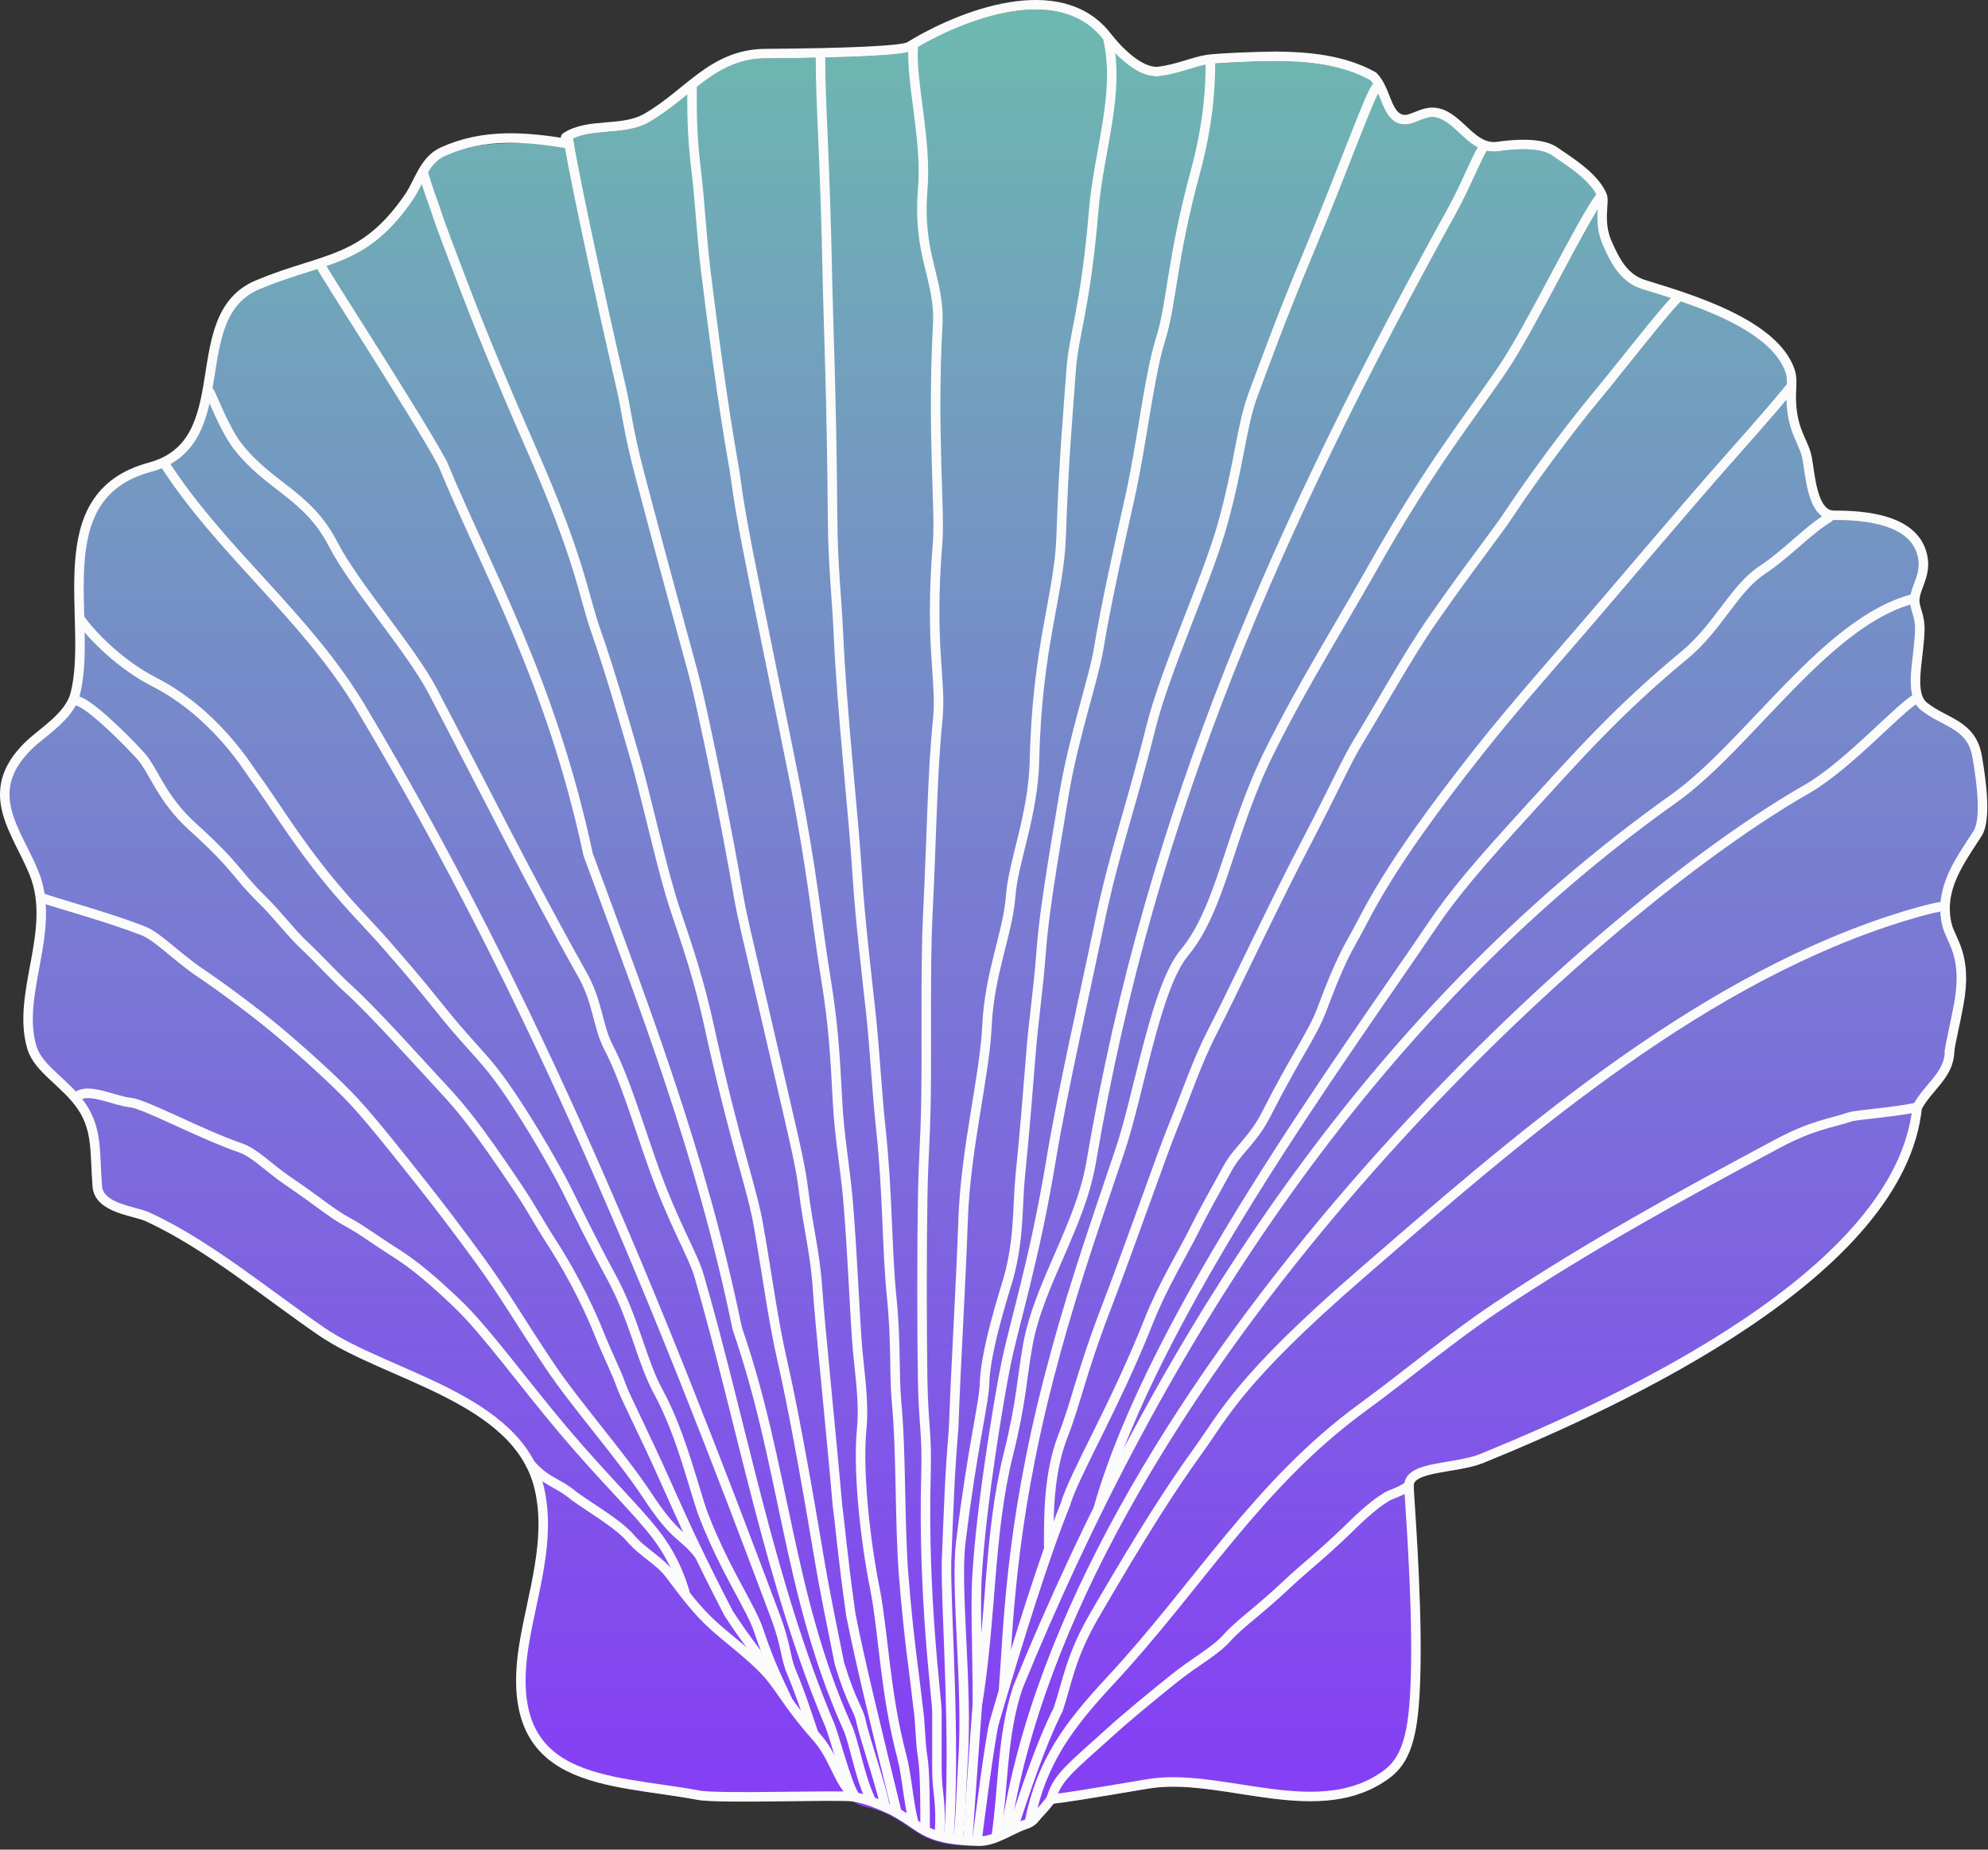 <?xml version="1.0" encoding="UTF-8"?> <svg xmlns="http://www.w3.org/2000/svg" width="418" height="389" viewBox="0 0 418 389" fill="none"><rect x="0" y="0" width="418" height="389" fill="#333333" stroke="none"/><path d="M118.947 29.874C123.767 26.664 130.797 28.774 135.997 25.784C144.887 20.664 149.827 12.344 160.977 12.274C178.127 12.164 189.807 11.644 191.197 10.794C201.927 4.194 222.887 -4.066 232.757 8.654C235.507 12.194 239.987 16.454 243.667 16.024C247.537 15.574 250.957 13.954 253.887 13.524C256.007 13.214 263.527 12.894 268.187 12.844C275.027 12.894 282.467 13.554 288.757 17.054C291.587 19.904 291.437 25.544 295.007 26.134C297.047 26.474 299.367 24.034 302.387 24.764C307.077 25.914 309.577 32.594 314.997 31.804C318.877 31.234 324.227 30.974 326.927 32.834C330.217 35.104 335.267 38.194 336.917 42.154C337.487 43.514 335.997 47.604 337.937 52.044C339.767 56.234 341.617 59.604 345.777 60.884C354.967 63.704 373.097 69.024 376.437 79.064C377.007 80.764 376.607 82.564 376.657 84.984C376.777 91.224 379.017 93.554 379.847 96.664C380.637 99.634 380.727 109.384 385.647 109.374C391.887 109.364 403.177 110.064 404.377 118.584C404.937 122.554 402.197 125.174 402.667 128.004C402.897 129.364 403.737 130.944 403.687 133.354C403.567 139.594 401.207 146.884 404.607 149.574C409.007 153.064 414.537 153.284 415.737 160.034C416.747 165.754 417.637 173.464 415.837 176.274C412.117 182.064 407.667 187.864 409.367 195.354C410.167 198.874 413.807 201.764 411.857 212.284C411.057 216.584 410.157 220.224 409.927 222.024C409.927 227.044 405.337 229.644 403.127 233.874C399.587 268.404 342.007 295.294 311.627 307.684C306.077 309.954 296.247 309.214 296.257 313.434C296.257 315.284 297.957 335.434 297.697 351.214C297.487 364.514 296.247 370.664 291.527 374.144C277.537 384.474 257.877 374.074 242.507 375.974C240.227 376.254 226.947 378.694 221.027 379.354V379.464C218.517 380.964 218.087 382.284 217.517 382.964C216.497 384.324 215.867 384.534 214.507 384.984C211.547 386.124 208.477 388.364 205.297 388.274C200.867 388.154 197.657 387.794 194.747 386.454C192.017 385.204 189.827 382.944 185.887 381.224C182.477 379.744 182.017 380.464 179.517 378.964V378.854C177.527 378.354 151.287 379.344 146.877 378.514C127.987 374.954 105.307 376.714 110.207 346.804C111.987 335.924 115.977 324.824 113.377 313.864C108.877 294.894 81.357 290.404 67.707 281.064C56.107 273.124 43.737 262.714 31.027 256.884C28.297 255.634 20.857 255.154 20.467 250.504C19.897 243.584 20.557 238.764 17.277 233.814C13.967 228.804 8.077 225.854 6.717 221.324C3.307 209.944 12.017 196.694 7.177 184.644C3.597 175.744 -3.973 167.734 5.827 157.954C8.787 154.994 14.587 151.734 15.817 146.934C19.787 131.424 9.127 105.284 31.497 99.244C50.547 94.104 38.237 67.504 54.217 60.844C68.387 54.934 76.487 56.394 86.117 42.224C88.047 39.384 89.157 34.694 93.047 32.914C101.637 28.984 108.997 30.474 118.497 29.974" fill="url(#paint0_linear_543_274)"></path><path d="M221.013 378.391C226.936 377.725 240.208 375.291 242.493 375.008C257.867 373.102 277.531 383.501 291.518 373.174C296.242 369.686 297.474 363.544 297.69 350.24C297.945 334.456 296.256 314.304 296.25 312.458C296.236 308.237 306.065 308.975 311.615 306.71C341.986 294.319 399.576 267.43 403.111 232.899C405.322 228.663 409.91 226.063 409.91 221.045" stroke="#FBFBFB" stroke-width="2" stroke-linecap="round"></path><path d="M409.909 221.045C410.134 219.239 411.041 215.607 411.838 211.304C413.787 200.783 410.141 197.89 409.344 194.37C407.645 186.872 412.09 181.076 415.811 175.287C417.611 172.486 416.724 164.772 415.709 159.051C414.51 152.3 408.985 152.078 404.581 148.591C401.182 145.901 403.545 138.605 403.664 132.369C403.71 129.954 402.87 128.376 402.642 127.017C402.166 124.182 404.908 121.569 404.349 117.596C403.15 109.07 391.863 108.372 385.62 108.383C380.692 108.391 380.61 98.64 379.817 95.67C378.987 92.562 376.751 90.222 376.631 83.987C376.585 81.572 376.975 79.769 376.41 78.069C373.071 68.033 354.947 62.716 345.752 59.891C341.59 58.613 339.735 55.237 337.908 51.05C335.968 46.6 337.452 42.514 336.886 41.155C335.24 37.199 330.194 34.112 326.9 31.84C324.204 29.98 318.855 30.242 314.974 30.807C309.559 31.597 307.063 24.914 302.368 23.768C299.35 23.032 297.029 25.472 294.988 25.134C291.417 24.544 291.57 18.903 288.739 16.054C282.448 12.549 275.012 11.891 268.17 11.843" stroke="#FBFBFB" stroke-width="2" stroke-linecap="round"></path><path d="M268.17 11.842C263.513 11.891 255.986 12.207 253.87 12.521C250.946 12.953 247.523 14.568 243.652 15.021C239.976 15.452 235.488 11.188 232.742 7.652C222.867 -5.066 201.912 3.195 191.178 9.791C189.785 10.647 178.104 11.161 160.959 11.274C149.807 11.347 144.874 19.671 135.981 24.787C130.784 27.776 123.755 25.665 118.935 28.878" stroke="#FBFBFB" stroke-width="2" stroke-linecap="round"></path><path d="M119.616 30.242C110.464 28.724 101.644 28.012 93.05 31.938C89.161 33.715 88.052 38.405 86.12 41.247C76.487 55.416 68.393 53.963 54.218 59.871C38.236 66.531 50.541 93.13 31.495 98.27C9.123 104.308 19.783 130.443 15.815 145.957C14.588 150.755 8.786 154.019 5.825 156.976C-3.972 166.762 3.599 174.767 7.175 183.668C12.014 195.716 3.313 208.968 6.718 220.347C8.076 224.883 13.965 227.832 17.277 232.837C20.554 237.79 19.894 242.606 20.463 249.526C20.845 254.175 28.289 254.654 31.018 255.908C43.726 261.746 56.099 272.154 67.697 280.092C81.343 289.431 108.87 293.921 113.367 312.893C115.964 323.851 111.973 334.956 110.192 345.834C105.292 375.752 127.97 373.993 146.86 377.548C151.27 378.378 177.513 377.391 179.513 377.891" stroke="#FBFBFB" stroke-width="2" stroke-linecap="round"></path><path d="M179.513 377.892C182.013 378.392 182.976 378.676 186.383 380.155C190.329 381.867 192.516 384.128 195.246 385.382C198.162 386.721 201.375 387.085 205.801 387.204C208.977 387.29 212.047 385.055 215.007 383.913C216.367 383.46 216.994 383.251 218.013 381.892C218.582 381.207 219.513 380.392 221.013 378.392" stroke="#FBFBFB" stroke-width="2" stroke-linecap="round"></path><path d="M221.013 378.391C221.462 376.81 222.05 375.065 224.548 372.448C226.831 370.055 229.314 368.018 233.287 364.39C236.818 361.165 242.016 356.911 246.688 353.143C251.336 349.393 255.427 347.357 258.054 344.396C260.667 341.451 264.518 338.948 270.872 332.938C274.111 329.874 277.465 327.364 283.254 321.806C286.787 318.273 289.288 316.222 291.097 315.094C292.232 314.191 293.946 314.08 296.25 312.458" stroke="#FBFBFB" stroke-width="2" stroke-linecap="round"></path><path d="M179.513 377.392C176.448 375.41 175.521 369.64 171.76 365.412C166.786 359.821 165.054 356.666 162.445 353.259C159.461 349.364 154.397 345.776 150.294 342.127C146.313 338.585 143.712 334.86 140.751 330.999C138.494 328.057 135.303 326.682 132.574 323.5C130.028 320.532 124.863 317.606 120.88 314.754C116.897 311.452 115.013 311.892 111.513 307.892" stroke="#FBFBFB" stroke-width="2" stroke-linecap="round"></path><path d="M403.013 232.892C398.513 233.892 390.288 234.466 389.013 234.892C384.682 236.335 381.178 236.558 373.664 240.573C353.588 251.3 333.82 262.159 314.87 274.793C304.979 281.387 296.008 289.033 286.455 296.015C264.377 312.147 251.935 333.575 233.513 353.392C224.64 362.935 219 370.5 216.5 383" stroke="#FBFBFB" stroke-width="2" stroke-linecap="round"></path><path d="M408.52 190.608C406.078 190.956 401.174 192.355 396.959 193.76C355.217 207.674 318.622 239.77 285.97 268.083C260.529 290.144 257.35 297.577 251.903 305.117C246.121 313.124 240.153 322.477 230.171 339.637C225.064 348.415 224.5 353.499 222.5 359.499C218.5 367.499 215.421 377.236 213 384.499" stroke="#FBFBFB" stroke-width="2" stroke-linecap="round"></path><path d="M402.513 125.892C384.224 130.325 367.682 156.764 352.013 167.892C287.957 213.381 243.756 282.147 214.013 354.892C210.642 364.984 211.018 375.46 209.5 386" stroke="#FBFBFB" stroke-width="2" stroke-linecap="round"></path><path d="M403.013 146.892C399.876 148.281 388.595 160.977 380.013 165.892C328.008 195.672 225 296.5 211.5 385" stroke="#FBFBFB" stroke-width="2" stroke-linecap="round"></path><path d="M376.513 81.392C372.513 86.392 363.982 95.87 360.298 100.085C354.83 106.342 342.281 121.065 335.045 129.547C328.684 137.005 318.748 148.112 310.866 158.1C290.718 183.628 287.87 191.619 284.345 197.781C281.691 202.418 279.788 207.427 277.851 212.515C275.923 217.583 272.421 222.161 266.29 234.237C263.394 239.943 260.291 241.677 258.013 245.892C255.808 249.97 253.638 253.635 251.013 258.892C248.525 263.872 244.475 270.409 241.513 277.892C234.431 295.779 225.76 310.266 224.013 316.392C219.792 326.769 214.112 344.842 209.013 362.392C208.123 365.944 205.871 383.55 205.513 386.392" stroke="#FBFBFB" stroke-width="2" stroke-linecap="round"></path><path d="M384.513 108.892C380.324 111.333 375.601 116.55 370.513 119.892C364.676 123.725 361.203 131.989 354.178 137.783C340.276 149.248 331.419 159.31 322.079 169.524C310.922 181.724 305.761 187.767 301.015 194.792C282.711 221.883 242.5 276.5 231 317" stroke="#FBFBFB" stroke-width="2" stroke-linecap="round"></path><path d="M353.013 62.392C350.571 64.475 340.154 77.957 335.74 83.246C329.442 90.789 321.19 102.184 317.848 107.273C314.431 112.477 309.613 118.307 301.204 130.4C295.882 138.053 289.975 148.807 285.749 155.684C283.033 160.106 280.84 165.33 274.536 177.406C271.246 183.708 268.905 188.483 264.706 197.066C261.252 204.126 257.329 212.331 254.876 217.078C251.633 223.355 249.267 230.58 246.457 237.416C244.422 242.366 237.732 261.648 232.428 275.471C227.374 288.645 226.31 294.785 223.5 302C220.494 309.718 220.5 318.5 220.5 325" stroke="#FBFBFB" stroke-width="2" stroke-linecap="round"></path><path d="M336.513 41.392C332.692 46.243 321.884 68.843 315.933 77.615C309.075 87.723 300.499 98.311 288.765 119.133C281.525 131.98 274.211 143.473 267.013 157.892C258.495 174.951 256.889 190.915 249.013 200.392C242.953 207.682 239.438 230.315 235.513 241.892C228.692 262.005 224.549 274.253 220.513 289.892C212.228 321.994 212 343 211 355.5" stroke="#FBFBFB" stroke-width="2" stroke-linecap="round"></path><path d="M312.013 30.892C311.318 31.228 308.203 39.039 305.393 44.127C269.325 109.442 242.128 169.633 229.434 244.392C227.138 257.912 218.449 269.925 216.105 282.892C214.802 290.104 214.807 294.683 212.013 305.892C207.864 322.532 208.5 340.5 205.5 358.5C205.321 360.436 203.5 386.457 203.5 386.5" stroke="#FBFBFB" stroke-width="2" stroke-linecap="round"></path><path d="M289.512 18.392C288.818 17.697 282.553 35.332 275.012 53.391C269.12 67.503 266.138 75.882 263.512 82.891C260.977 89.659 260.669 97.347 257.012 110.392C253.766 121.971 245.043 140.752 242.012 152.892C237.478 171.053 234.322 178.884 231.012 194.892C228.144 208.765 223.338 229.784 221.012 243.892C217.544 264.929 213.259 278.304 211.512 286.892C209.928 294.678 206.386 316.384 205.512 330.392C204.986 336.538 205.512 346.999 205.512 357.999" stroke="#FBFBFB" stroke-width="2" stroke-linecap="round"></path><path d="M254.512 12.892C254.512 17.892 254.171 25.673 251.372 36.029C246.236 55.028 246.475 63.509 244.012 71.392C241.535 79.321 240.149 93.152 237.512 104.892C235.45 114.074 232.617 126.662 231.012 136.392C229.945 142.862 225.777 154.7 223.651 167.413C220.754 184.735 219.441 193.03 218.91 200.228C218.324 208.159 217.336 214.436 216.805 221.103C216.215 228.504 215.402 238.751 214.512 247.392C213.912 253.226 214.36 260.529 212.013 268.892C211.481 270.785 207.186 283.882 207.013 290.892C206.907 295.153 204.513 303.892 202.013 324.392C200.827 334.11 203.5 354.5 202.5 370C202.121 375.875 202 382.5 201.5 386" stroke="#FBFBFB" stroke-width="2" stroke-linecap="round"></path><path d="M233.013 8.392C235.513 19.892 231.018 31.651 229.966 44.259C228.244 64.884 225.756 70.254 225.224 77.794C224.593 86.756 223.651 96.564 223.12 112.84C222.723 124.984 218.044 135.928 217.513 159.892C217.258 171.383 213.044 181.193 212.513 188.392C211.927 196.322 208.044 204.499 207.513 215.892C207.029 226.268 203.044 241.5 202.513 256.392C201.98 271.321 201.044 285.673 200.513 300.392C199.634 310.953 199.539 315.857 199.013 328.392C198.834 338.842 201 365.5 199.5 386.5" stroke="#FBFBFB" stroke-width="2" stroke-linecap="round"></path><path d="M192.013 9.892C191.513 17.392 194.886 29.394 194.013 39.892C192.858 53.763 197.688 58.641 197.161 68.392C195.962 90.614 197.688 107.44 197.161 113.892C195.347 136.135 198.035 142.85 197.161 151.459C196.007 162.831 195.93 175.433 195.057 192.782C194.558 202.69 194.878 221.108 194.704 231.112C194.53 241.115 194.183 242.157 194.004 251.897C193.825 261.637 193.825 280.044 193.999 290.047C194.172 300.051 194.943 301.094 194.699 310.138C194 336 197 357.114 197 360C197 366 197 366.5 197 372C197 377.5 198.013 378.5 197.513 386" stroke="#FBFBFB" stroke-width="2" stroke-linecap="round"></path><path d="M172.513 11.892C172.513 22.586 173.472 32.366 174.003 59.824C174.144 67.114 174.882 84.156 175.056 108.704C175.131 119.372 175.934 125.317 176.282 133.194C177.035 150.27 179.428 170.55 180.318 184.947C180.801 192.774 182.249 205.259 183.122 213.215C183.91 220.39 184.354 229.486 185.227 237.584C186.66 250.867 186.459 262.784 187.506 273.019C188.441 282.162 187.981 289.272 188.513 294.892C189.536 305.708 189.134 320.373 190.013 331.392C191.11 345.147 192.134 350.835 193.013 358.892C193.534 362.044 193.463 366.305 194 369.5C194.537 372.694 194.513 380.5 194.513 384.5" stroke="#FBFBFB" stroke-width="2" stroke-linecap="round"></path><path d="M145.512 18.392C145.512 22.392 145.413 27.799 146.287 34.997C147.241 42.861 147.518 49.9 148.392 56.925C149.781 68.097 151.728 83.577 154.348 98.464C154.941 101.828 154.885 103.573 157.316 116.102C159.747 128.632 164.61 151.901 167.114 164.582C170.843 183.461 171.724 194.082 173.645 205.822C175.164 215.11 175.576 221.445 176.107 231.79C176.462 238.699 177.681 245.651 178.212 251.455C179.155 261.747 179.785 277.939 180.317 283.901C180.761 288.879 181.722 294.945 181.19 300.392C180.153 311.023 182.607 327.735 184.012 334.392C185.764 343.521 186.121 356.194 189.615 369.392C190.658 373.33 190.96 378.64 192.012 382.892" stroke="#FBFBFB" stroke-width="2" stroke-linecap="round"></path><path d="M119.513 29.392C121.586 41.905 129.27 75.853 130.675 81.836C131.644 85.965 132.08 90.608 134.516 99.843C143.465 133.763 145.414 139.714 146.808 145.849C149.642 158.317 153.097 175.728 155.233 188.125C156.081 193.046 157.338 197.955 159.427 207.016C166.916 239.501 168.209 244.262 168.915 250.045C169.936 258.424 171.367 263.205 171.898 271.088C172.409 278.668 174.861 302.334 176.108 316.874C176.629 320.373 176.987 325.982 178.897 339.585C180.807 349.367 184.627 364.996 188.563 381.098" stroke="#FBFBFB" stroke-width="2" stroke-linecap="round"></path><path d="M89.013 36.392C90.013 39.892 91.181 42.865 91.513 43.892C92.939 48.305 95.234 54.11 97.686 60.587C99.709 65.93 104.327 77.558 111.857 94.712C122.097 118.039 122.597 124.98 125.234 132.521C128.309 141.317 131.375 151.985 133.653 159.884C135.813 167.372 138.384 179.306 141.02 188.304C142.687 193.994 146.208 202.605 149.013 215.392C154.745 241.525 158.049 249.476 159.513 257.892C161.513 269.392 162.59 277.918 164.526 286.348C166.481 294.86 169.219 309.658 172.013 326.392C173.453 335.017 174.934 342.004 176.513 349.892C179.144 358.506 180.513 359.392 181.013 361.892C181.699 365.324 186.013 377.892 186.013 379.892" stroke="#FBFBFB" stroke-width="2" stroke-linecap="round"></path><path d="M67.512 55.892C67.096 55.892 87.013 86.392 93.014 97.392C102.514 120.392 115.792 142.904 123.658 179.696C135.513 211.892 147.513 242.892 155.013 279.392C164.98 308.145 165.619 335.035 178.013 362.892C179.531 365.937 180.56 373.044 183.013 378.392" stroke="#FBFBFB" stroke-width="2" stroke-linecap="round"></path><path d="M44.013 82.392C44.429 82.808 47.091 90.138 50.013 93.892C56.616 102.375 64.698 104.072 70.013 114.392C74.604 123.307 86.304 136.409 91.013 145.392C101.407 165.22 111.455 185.412 122.414 204.892C125.805 210.919 125.598 215.768 128.013 220.392C131.258 226.607 133.943 235.623 137.013 244.392C141.564 257.392 145.645 263.664 147.013 268.392C156.006 299.474 161.831 332.926 174.513 362.892C175.367 365.022 178.013 374.892 179.513 377.392" stroke="#FBFBFB" stroke-width="2" stroke-linecap="round"></path><path d="M34.513 97.392C46.586 116.151 64.341 129.524 75.844 148.77C112.492 210.082 138.068 273.187 163.013 339.892C165.485 346.502 165.013 348.392 166.513 351.892C168.013 355.392 169.6 360.154 171.013 364.392" stroke="#FBFBFB" stroke-width="2" stroke-linecap="round"></path><path d="M17.013 130.392C19.513 133.892 25.513 139.892 32.237 143.326C45.234 149.965 52.047 161.4 53.513 163.392C57.427 168.711 61.979 176.431 69.13 185.152C74.102 191.215 78.167 195.141 81.439 198.936C84.405 202.377 87.005 205.24 93.296 213.101C96.897 217.6 100.029 220.785 102.768 224.047C108.28 230.612 116.419 244.714 119.054 249.994C121.549 254.994 124.412 260.915 128.604 268.675C133.488 277.716 134.812 286.109 138.513 292.892C143.382 301.817 146.128 314.063 148.013 318.892C152.53 330.465 157.9 338.052 159.513 342.892C162.013 350.392 163.83 353.698 165.513 357.392" stroke="#FBFBFB" stroke-width="2" stroke-linecap="round"></path><path d="M16.013 147.392C18.013 147.392 25.075 154.034 29.513 158.892C32.354 162.001 33.805 167.815 40.513 173.892C50.07 182.551 49.598 183.807 54.953 189.051C58.531 192.556 61.159 196.2 64.207 199.043C67.255 201.886 69.984 205.025 73.448 208.18C78.454 212.74 86.942 222.197 93.309 229.087C96.694 232.751 100.029 236.545 109.046 250.06C111.837 254.243 113.065 256.723 115.886 261.108C121.468 269.782 124.626 277.104 125.881 280.243C127.684 284.755 129.67 288.659 130.612 291.385C131.455 293.825 135.318 301.216 139.938 311.611C143.821 320.344 147.106 327.522 153.183 339.269C156.984 345.185 159.901 348.415 162.013 351.892C162.435 352.632 163.013 351.892 164.013 354.892" stroke="#FBFBFB" stroke-width="2" stroke-linecap="round"></path><path d="M9.013 188.892C11.099 189.73 22.617 192.821 30.166 195.79C33.182 196.977 37.394 201.445 42.14 204.613C45.853 207.09 53.342 212.565 58.742 217.113C63.989 221.533 70.817 227.719 74.501 231.713C76.461 233.836 79.642 237.585 83.314 242.202C85.776 245.299 92.01 252.884 100.511 264.531C106.249 272.392 109.068 277.52 115.64 287.322C121.056 295.4 130.67 306.266 136.013 314.392C142.243 323.867 143.5 322.5 147 327" stroke="#FBFBFB" stroke-width="2" stroke-linecap="round"></path><path d="M16.513 230.391C19.013 228.891 24.25 231.573 27.513 231.891C30.387 232.172 42.217 238.526 50.513 241.391C53.692 242.489 56.373 245.557 60.626 248.424C66.513 252.391 69.758 255.241 73.14 257.044C75.923 258.528 78.81 260.713 81.962 262.715C85.361 264.873 88.682 267.017 96.196 274.213C102.221 279.983 109.936 290.745 118.513 300.891C127.089 311.037 133.852 317.445 138.013 322.891C142.173 328.338 143.513 333.391 144.013 334.891" stroke="#FBFBFB" stroke-width="2" stroke-linecap="round"></path><defs><linearGradient id="paint0_linear_543_274" x1="208.936" y1="1.999" x2="208.936" y2="388.276" gradientUnits="userSpaceOnUse"><stop stop-color="#6DB9AF"></stop><stop offset="1" stop-color="#863BF7"></stop></linearGradient></defs></svg> 